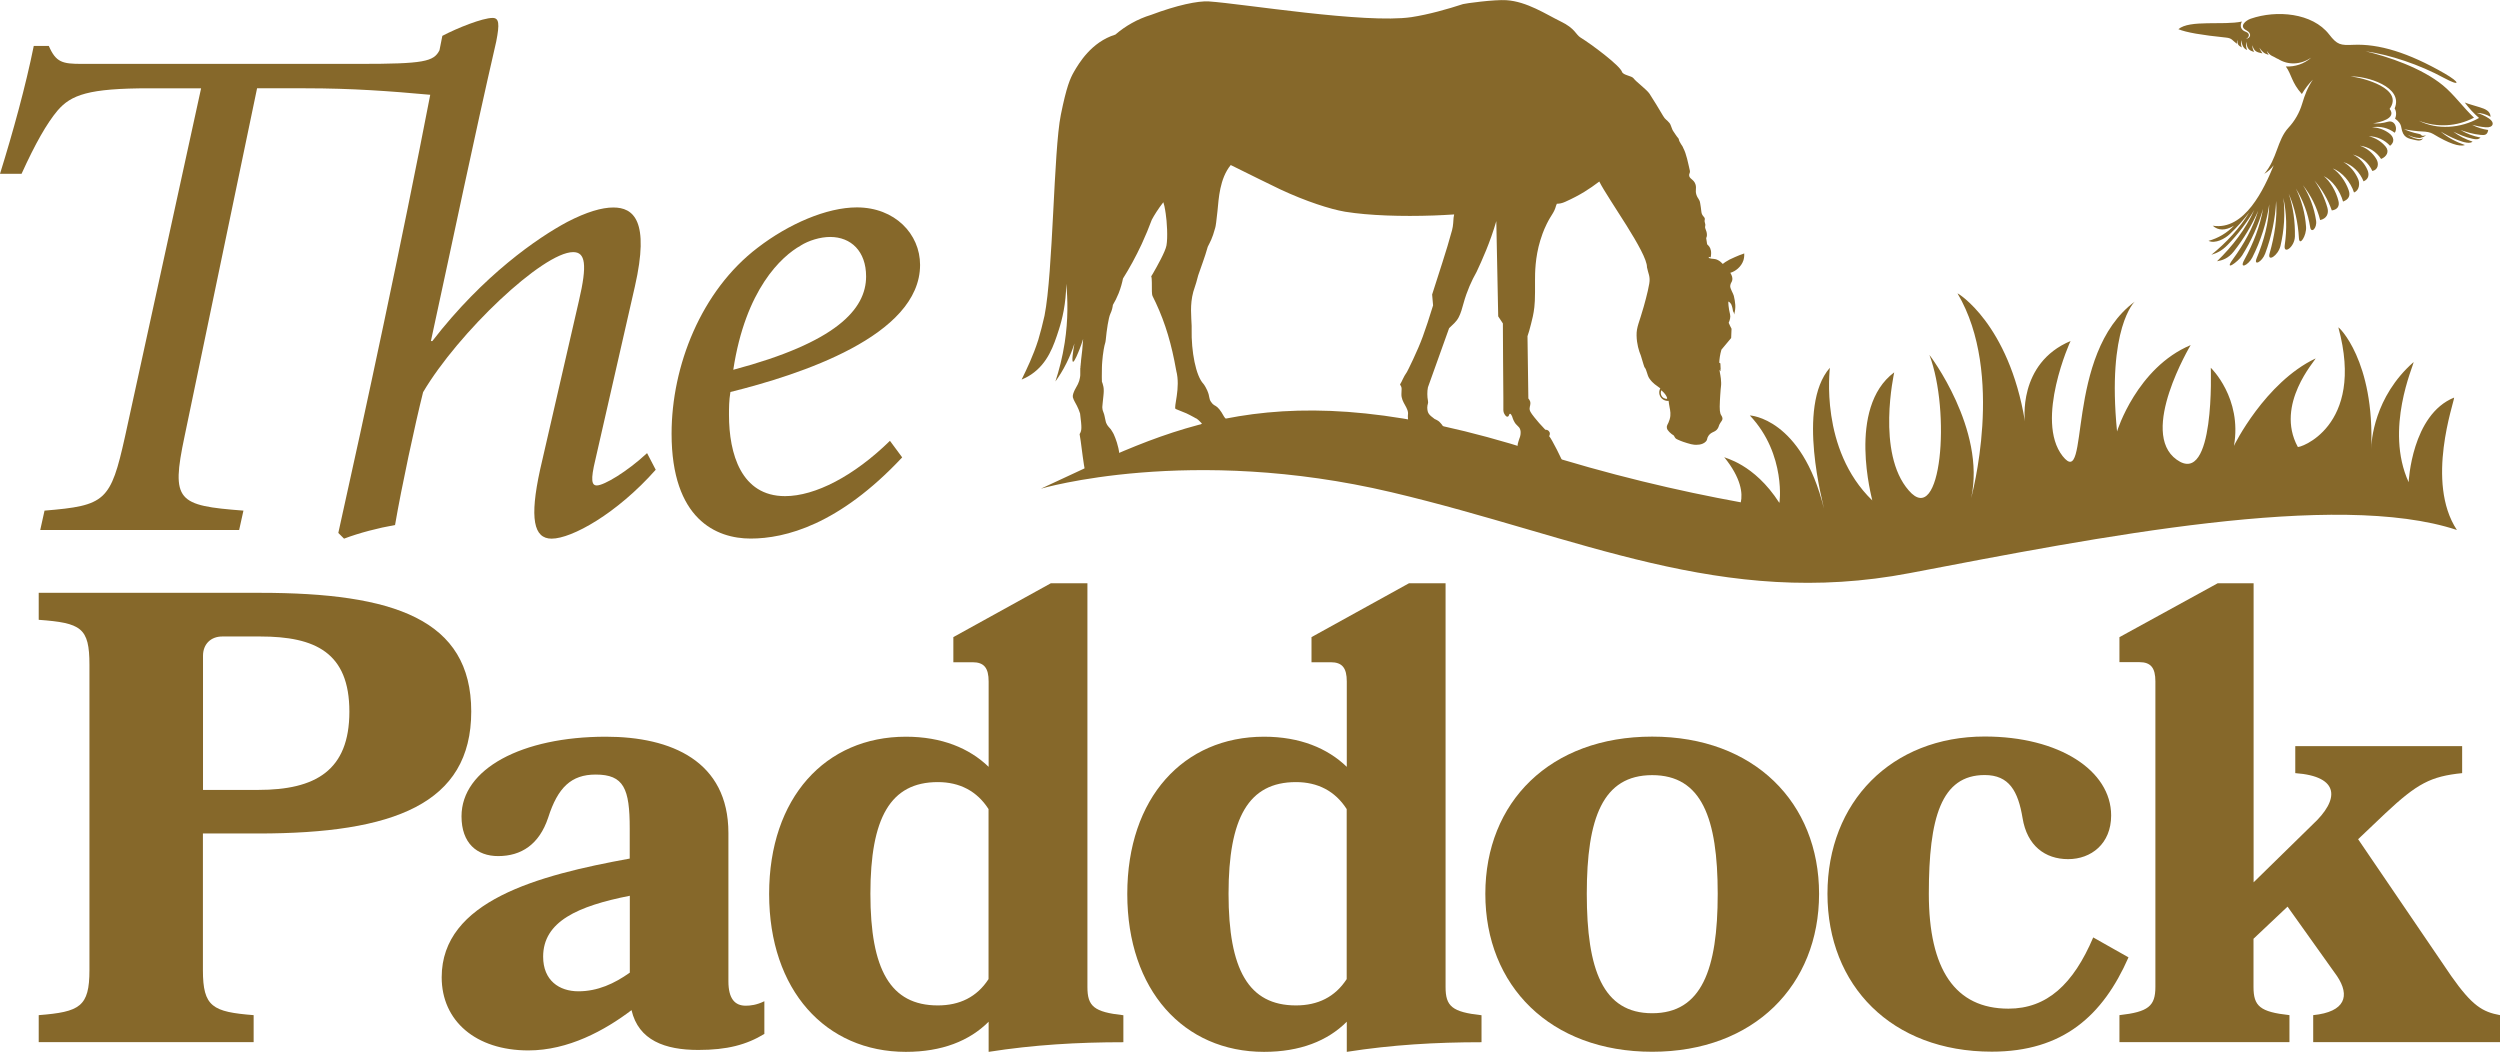 <?xml version="1.0" encoding="UTF-8"?>
<svg id="Layer_1" data-name="Layer 1" xmlns="http://www.w3.org/2000/svg" viewBox="0 0 262.18 110.3">
  <defs>
    <style>
      .cls-1 {
        fill: #86682a;
      }
    </style>
  </defs>
  <path class="cls-1" d="M27.28,66.75h-3.97c-1.21,0-2.02.81-2.02,2.02v14.07h5.79c5.99,0,9.56-2.02,9.56-8.21s-3.57-7.88-9.35-7.88M4.06,109.29v-2.83c4.31-.34,5.32-.88,5.32-4.71v-32.04c0-3.9-.88-4.38-5.32-4.71v-2.83h23.22c14,0,22.14,2.76,22.14,12.45s-8.14,12.79-22.35,12.79h-5.79v14.34c0,3.84,1.01,4.37,5.32,4.71v2.83H4.06Z"/>
  <path class="cls-1" d="M66.05,102.02v-8.08c-5.45,1.08-9.09,2.69-9.09,6.39,0,2.49,1.68,3.63,3.7,3.63s3.77-.81,5.38-1.95M66.25,105.92c-2.83,2.15-6.66,4.24-10.84,4.24-5.52,0-9.09-3.1-9.09-7.67,0-8.01,10.1-10.7,19.72-12.45v-3.16c0-4.17-.61-5.65-3.57-5.65-2.56,0-3.97,1.35-4.98,4.51-.94,2.83-2.83,4.04-5.25,4.04-2.22,0-3.84-1.35-3.84-4.17,0-4.98,6.33-8.35,15.14-8.35,6.86,0,12.85,2.56,12.85,10.1v15.55c0,1.82.67,2.56,1.82,2.56.47,0,1.14-.07,1.95-.47v3.43c-1.88,1.14-3.9,1.68-6.93,1.68-3.5,0-6.26-1.01-7-4.17"/>
  <path class="cls-1" d="M103.67,102.69v-17.84c-1.21-1.89-3.03-2.83-5.32-2.83-4.98,0-7.07,3.77-7.07,11.71s2.09,11.71,7.07,11.71c2.29,0,4.1-.88,5.32-2.76M99.97,66.82l10.23-5.65h3.84v42.34c0,2.02.67,2.62,3.77,2.96v2.83c-4.78,0-9.42.27-14.13,1.01v-3.16c-2.02,2.02-4.91,3.16-8.68,3.16-8.41,0-14.34-6.46-14.34-16.56s5.92-16.49,14.34-16.49c3.77,0,6.66,1.21,8.68,3.16v-8.95c0-1.41-.47-2.02-1.68-2.02h-2.02v-2.62Z"/>
  <path class="cls-1" d="M141.23,102.69v-17.84c-1.21-1.89-3.03-2.83-5.32-2.83-4.98,0-7.07,3.77-7.07,11.71s2.09,11.71,7.07,11.71c2.29,0,4.1-.88,5.32-2.76M137.53,66.82l10.23-5.65h3.84v42.34c0,2.02.67,2.62,3.77,2.96v2.83c-4.78,0-9.42.27-14.13,1.01v-3.16c-2.02,2.02-4.91,3.16-8.68,3.16-8.41,0-14.34-6.46-14.34-16.56s5.92-16.49,14.34-16.49c3.77,0,6.66,1.21,8.68,3.16v-8.95c0-1.41-.47-2.02-1.68-2.02h-2.02v-2.62Z"/>
  <path class="cls-1" d="M173.27,106.26c5.18,0,6.87-4.58,6.87-12.52s-1.68-12.45-6.87-12.45-6.86,4.51-6.86,12.45,1.68,12.52,6.86,12.52M173.27,77.25c10.7,0,17.5,6.93,17.5,16.49s-6.8,16.56-17.5,16.56-17.5-6.93-17.5-16.56,6.8-16.49,17.5-16.49"/>
  <path class="cls-1" d="M216.89,90.1c-2.42,0-4.31-1.41-4.78-4.31-.47-2.83-1.41-4.51-3.97-4.51-4.58,0-5.86,4.51-5.86,12.45s2.76,12.05,8.35,12.05c4.04,0,6.8-2.56,8.89-7.47l3.7,2.09c-2.69,6.12-6.87,9.89-14.34,9.89-10.5,0-17.23-6.93-17.23-16.56s6.73-16.49,16.49-16.49c7.81,0,13.26,3.57,13.26,8.28,0,2.96-2.09,4.58-4.51,4.58"/>
  <path class="cls-1" d="M222.27,109.29v-2.83c3.03-.34,3.77-.94,3.77-2.96v-32.04c0-1.41-.47-2.02-1.68-2.02h-2.09v-2.62l10.3-5.65h3.77v31.36l6.19-6.06c2.83-2.62,2.89-5.05-1.82-5.39v-2.83h17.5v2.83c-3.3.34-4.71,1.08-8.08,4.24l-2.83,2.69,9.76,14.34c2.22,3.16,3.3,3.77,5.12,4.11v2.83h-19.59v-2.83c3.36-.34,3.9-2.02,2.49-4.11l-5.18-7.27-3.57,3.37v5.05c0,2.02.67,2.62,3.77,2.96v2.83h-17.84Z"/>
  <path class="cls-1" d="M68.77,49.26c-4.07,4.6-8.81,7.23-10.92,7.23-1.88,0-2.33-2.11-1.21-7.23l4.07-17.7c.9-3.84.68-5.12-.6-5.12-3.16,0-12.05,8.44-15.74,14.69-.83,3.31-2.26,9.94-2.94,13.93-1.73.3-3.77.83-5.35,1.43l-.6-.6c2.86-12.81,6.7-30.73,9.64-45.95-4.22-.38-8.13-.68-13.11-.68h-5.05l-7.61,36.53c-1.43,6.78-.75,7.23,6.18,7.76l-.45,2.03H4.22l.45-2.03c6.4-.53,6.93-.98,8.44-7.76l7.98-36.53h-5.42c-6.4,0-8.21.68-9.64,2.34-1.13,1.35-2.33,3.46-3.77,6.63H0c1.36-4.37,2.71-9.27,3.54-13.41h1.58c.75,1.73,1.43,1.88,3.46,1.88h29.15c6.7,0,7.76-.23,8.36-1.43l.3-1.51c1.58-.83,4.22-1.88,5.27-1.88.68,0,.75.6.38,2.48-2.41,10.47-4.44,20.34-6.85,31.41h.15c5.35-6.93,11.07-10.85,14.16-12.5,2.03-1.05,3.62-1.51,4.82-1.51,2.11,0,3.84,1.36,2.26,8.29l-4.14,18.15c-.53,2.18-.38,2.71.15,2.71.75,0,3.16-1.43,5.27-3.39l.9,1.73Z"/>
  <path class="cls-1" d="M83.98,25.75c-2.03,1.13-5.8,4.6-7.08,13.03,10.77-2.86,13.93-6.33,13.93-9.79,0-2.64-1.58-4.14-3.77-4.14-1.05,0-2.26.38-3.09.9M94.61,47.97c-6.63,7.08-12.28,8.51-15.89,8.51s-8.29-2.03-8.29-11c0-7.08,3.09-14.99,9.04-19.51,3.24-2.49,7.23-4.22,10.39-4.22,3.99,0,6.63,2.79,6.63,6.03,0,7.46-12.65,11.53-19.89,13.33-.15.9-.15,1.66-.15,2.41,0,4.07,1.28,8.51,5.88,8.51,3.16,0,7.23-2.11,11-5.8l1.28,1.73Z"/>
  <path class="cls-1" d="M257.38,41.69c-4.46,1.79-4.78,8.85-4.78,8.88-2.55-5.58.53-12.26.52-12.6-4.16,3.66-4.44,8.36-4.45,9.11.39-9.27-3.45-12.87-3.44-12.74,2.86,10.5-4.25,12.73-4.26,12.52-2.42-4.46,1.88-9.09,1.87-9.27-5.3,2.52-8.57,9.14-8.56,9.17.88-5.02-2.43-8.2-2.43-8.19,0,.02.47,12.53-3.57,9.64-4.03-2.85,1.46-12.02,1.46-12.02-5.63,2.36-7.72,9.01-7.72,9.06-1.08-10.91,1.86-13.63,1.86-13.62-7.46,5.51-4.64,19.89-7.57,16.2-2.94-3.75.84-12.14.84-12.07-5.61,2.36-4.79,8.47-4.79,8.43-1.69-10.24-7.07-13.48-7.07-13.42,5.02,8.46,1.43,21.42,1.43,21.46,1.58-7.21-4.38-15.04-4.38-15.01,2.25,5.9,1.28,18.21-2.16,14.22-3.44-3.92-1.53-12.32-1.53-12.39-4.99,3.73-2.3,13.3-2.3,13.43-5.55-5.37-4.44-13.75-4.45-13.91-3.56,4.08-.63,14.45-.62,14.76-2.34-9.51-7.77-9.77-7.77-9.76,3.88,4.11,3.1,9.43,3.09,9.16-2.66-4.14-5.78-4.7-5.78-4.79,1.79,2.21,1.95,3.8,1.74,4.74-6.54-1.19-13.89-2.91-21.67-5.39-27.28-8.68-38.09-2.34-51.73,3.96,0,0,15.61-4.62,36.76.37,19.85,4.69,34.62,12.26,54.37,8.48,19.75-3.78,44.73-8.7,57.37-4.52-3.32-5.03-.28-13.41-.29-13.89"/>
  <path class="cls-1" d="M174.49,41.75c-.29-.16-.4-.52-.26-.82.35.3.51.54.6.78,0,.04,0,.08,0,.12-.11,0-.23-.02-.33-.08M182.82,26.62c-.22.07-.52.18-.87.34-.48.21-.71.32-1.01.52-.1.07-.19.14-.27.2-.14-.15-.29-.29-.5-.4-.4-.2-.54-.08-.96-.22,0-.04,0-.08-.01-.12.06.02.13.03.2.05.12-.59,0-.92-.14-1.12-.08-.11-.16-.18-.23-.25-.03-.21-.07-.43-.1-.65.04-.09.08-.18.08-.31-.01-.57-.26-.63-.18-.97.06-.24-.12-.38-.05-.64.08-.32-.32-.33-.36-.89-.02-.3-.08-.56-.12-.85-.06-.43-.26-.46-.4-.9-.14-.46.04-.64-.09-1.07-.17-.55-.67-.57-.67-.98,0-.15.13-.27.08-.46-.19-.79-.35-1.75-.71-2.41,0-.12-.43-.58-.46-.93-.35-.43-.34-.48-.55-.77-.19-.25-.24-.67-.42-.89-.27-.34-.45-.35-.67-.75-.25-.45-1.17-1.94-1.43-2.33-.3-.44-1.41-1.25-1.66-1.6-.2-.28-1.1-.32-1.22-.69-.23-.67-3.23-2.91-4.33-3.58-.53-.32-.56-.96-2.1-1.7-1.54-.75-3.53-2.09-5.7-2.23-1.24-.08-4.33.34-4.54.41-1.59.52-3.63,1.1-5.42,1.37-4.83.71-17.67-1.41-21.24-1.65-1.14-.07-3.34.39-6.05,1.41-1.42.43-2.71,1.17-3.75,2.07-2.54.78-3.85,3.06-4.33,3.88-.41.71-.79,1.56-1.39,4.54-.76,3.76-.8,16.46-1.71,21.06-.2.9-.42,1.74-.65,2.52-.55,1.73-1.2,3.04-1.75,4.18.24-.1.61-.27,1.01-.54,1.73-1.17,2.35-3,2.89-4.68.35-1.08.76-2.73.78-4.83.16,1.64.21,3.76-.16,6.17-.24,1.56-.6,2.93-.98,4.08.38-.53.79-1.17,1.17-1.94.37-.74.64-1.44.83-2.05-.16.9-.3,1.88-.15,1.92.15.04.57-1.02.69-1.33.12-.31.25-.66.37-1.06-.05.82-.13,1.58-.21,2.17,0,.03,0,.05-.01.08,0,.02,0,.04,0,.06,0,.03,0,.05-.01.08,0,.02,0,.03,0,.05,0,.05-.01.09-.02.14,0,.02,0,.03,0,.05,0,.02,0,.05-.01.07,0,.01,0,.03,0,.04,0,.04-.01.08-.02.12,0,.01,0,.02,0,.03,0,.02,0,.04,0,.06,0,.01,0,.02,0,.03,0,.03-.01.07-.02.1,0,0,0,.02,0,.02,0,.01,0,.03,0,.04,0,.01,0,.02,0,.04,0,.01,0,.02,0,.03,0,.02,0,.04,0,.05,0,0,0,0,0,.01,0,.01,0,.02,0,.04,0,0,0,0,0,.01,0,.01,0,.02,0,.03,0,.02,0,.05,0,.09,0,.05,0,.12,0,.19,0,.03,0,.05,0,.08,0,.08,0,.17-.02.26,0,.04-.01.08-.02.12-.03.2-.1.42-.21.65-.06.11-.2.35-.33.61-.12.26-.23.53-.2.73,0,.02,0,.05.02.08.06.24.23.5.41.85.06.11.12.24.17.37s.11.28.16.44c.19,1.54.19,1.76-.05,2.16.04.25.08.51.12.76.04.38.36,2.76.43,2.99.45.13,2.87-1.28,3.62-1.66-.09-.86-.41-1.68-.57-2.03,0-.02-.02-.04-.03-.07-.03-.07-.06-.12-.1-.18-.06-.1-.12-.19-.18-.29,0,0-.02-.02-.02-.03,0,0,0,0,0,0-.04-.05-.1-.11-.16-.18-.07-.08-.15-.17-.22-.28-.04-.07-.08-.14-.11-.22-.02-.05-.03-.09-.04-.14-.03-.11-.05-.21-.08-.36,0-.03-.01-.06-.02-.1-.02-.1-.05-.19-.06-.26-.01-.05-.03-.09-.04-.12-.04-.14-.08-.2-.11-.31,0-.01,0-.03-.01-.04,0-.03-.01-.06-.02-.1-.01-.08-.02-.14-.02-.21,0-.19.05-.43.12-1.21,0-.07.01-.15.02-.23,0-.07.01-.12.01-.18,0-.03,0-.06,0-.09s0-.07,0-.1c0-.23-.05-.44-.1-.6-.01-.03-.02-.07-.03-.1-.02-.06-.04-.12-.06-.16,0-.14,0-.28-.01-.42,0-.07,0-.13,0-.2,0-.32,0-.6.01-.83,0,0,0-.02,0-.03,0-.2.02-.44.04-.7.03-.35.07-.75.15-1.21.13-.73.17-.59.21-.98.1-1.06.29-2.33.48-2.74.18-.37.24-.71.27-.94.2-.33.41-.74.6-1.21.23-.58.37-1.12.46-1.56.66-1.05,1.33-2.26,1.96-3.61.41-.89.76-1.74,1.06-2.55.26-.49.66-1.13,1.21-1.84.09.28.15.54.19.82.01.06.02.13.03.19,0,.06.02.12.03.19.13.82.23,2.5.08,3.33-.11.64-.99,2.2-1.41,2.93-.03.05-.06.1-.09.15-.04.07-.07.12-.1.16.1.24.05,1.03.07,1.58,0,.22.03.41.08.51.11.23.22.46.33.68,1.02,2.18,1.67,4.43,2.13,7.05,0,.02.01.04.02.06,0,0,0,0-.01,0,.49,1.83-.31,3.9-.06,4.03.18.09.65.25,1.13.46.23.11.51.25.85.44,0,0,0,0,.01.01.2.14.12-.06.76.61-.07.09-.23.38-.3.47,0,0,0,0,0,0,0,0,0,0,0,0,.01,0,.03,0,.04,0-.05.35.17,1.6.06,1.78.15,0,.34,0,.54.01,1.86.12,4.02-.03,4.19-.08-.1-.35-.29-1.02-.69-1.59-.3-.43-.64-.74-.92-.96,0,0,0,0,0,0,0,0,0,0-.01-.01-.32-.05-.38-.01-.59-.35-.02-.03-.04-.07-.06-.1-.13-.23-.25-.44-.43-.66-.33-.4-.47-.34-.69-.55-.05-.05-.11-.12-.17-.21-.26-.36-.12-.56-.39-1.17,0,0,0,0,0-.01,0-.01-.01-.03-.02-.04-.13-.28-.23-.45-.31-.57-.04-.05-.07-.09-.09-.12-.79-.83-1.28-3.38-1.23-5.74,0-.11,0-.22,0-.33-.03-.97-.2-2.2.17-3.57.26-.76.4-1.27.52-1.74.35-1.05.64-1.72,1.01-3.02,0,.02-.02.03-.02.05.25-.51.48-.85.79-2,.05-.11.14-.81.24-1.77.13-1.29.22-3.39,1.39-4.82,2.01.99,4.29,2.13,5.19,2.55,2.71,1.27,5.27,2.08,6.72,2.33.04,0,.07.01.11.02,2.49.4,5.91.51,9.29.39.71-.03,1.42-.06,2.12-.11-.03.16-.05.28-.06.34-.03.3-.03.84-.16,1.31-.61,2.27-1.39,4.5-2.09,6.75.03.38.07.76.1,1.14-.4,1.31-.77,2.42-1.08,3.27-.53,1.47-1.61,3.64-1.66,3.71-.39.54-.54,1.05-.7,1.26-.08.11.13.16.14.5,0,.27-.01.45-.02.54-.04.93.82,1.46.68,2.23-.02.1.03.85.09,1.07h0c-.03.69-.42,1.63-.26,1.84,3.13.39,4.51.25,4.55-.29-.13-.46-.64-1.47-.92-1.75-.07-.07-.17-.24-.49-.39-.06-.03-.12-.05-.17-.08-.6-.45-.75-.59-.77-1.19,0-.37.14-.42.07-.74-.08-.38-.09-.97,0-1.39.78-2.12,1.44-4.08,2.22-6.2.4-.4.75-.65,1.01-1.15.21-.4.37-.96.5-1.45.36-1.31.87-2.42,1.37-3.3.57-1.22,1.42-3.08,2.07-5.33.07,3.33.14,6.66.2,9.99.16.24.33.49.49.74,0,2.09.04,5.74.05,7.83,0,0,0,0,0,0,0,.38,0,.76,0,1.14,0,.1-.02.37.16.61.04.06.11.15.19.19.03.01.05.02.08.01,0,0,0,0,0,0,.21-.04.13-.27.26-.3.06-.01.11.01.24.3,0,0,0,0,0,0,.02.07.06.21.13.36.01.03.02.06.04.08.26.55.55.52.67.92.1.33,0,.68-.03.77-.04.15-.08.18-.15.44-.06.19-.1.34-.1.46h0c-.01.07-.06.68.05.79.03.03,1.21.24,1.55.3.97.16,2.85.8,3.16.76.02-.2-1.23-2.62-1.42-2.8h0s-.02-.02-.03-.03c0,0,0,0,0,0,0-.01.14-.21.04-.43-.05-.1-.13-.18-.24-.22-.06-.02-.13-.04-.2-.03-.48-.49-.86-.94-1.14-1.29-.43-.54-.52-.72-.51-.94.01-.25.15-.46.05-.76-.05-.14-.13-.23-.18-.29-.02-1.65-.07-4.87-.09-6.53.11-.31.24-.75.37-1.28.13-.5.27-1.05.35-1.77.05-.43.06-.8.07-1.55.01-.63,0-1.05,0-1.27,0-.71,0-2.37.55-4.17.11-.35.3-.97.68-1.74.5-1.01.77-1.14.98-1.92.01-.05.04-.11.08-.19.26,0,.54-.05.87-.2,1.6-.72,2.53-1.34,3.58-2.13.89,1.8,5.05,7.48,5,8.99.13.67.37.96.24,1.72-.07.44-.22,1.06-.35,1.56-.11.43-.21.78-.23.85-.46,1.65-.77,2.13-.75,3.03.02.89.24,1.61.45,2.11.21.74.37,1.2.37,1.2.26.28.27.83.52,1.19.4.57.7.69,1.15,1.04-.24.42-.09.96.34,1.2.17.09.36.13.53.11.03.19.04.4.1.66.07.36.16.79.01,1.28-.18.61-.33.55-.29.91.03.26.42.6.73.79.16.29.15.31.44.44.39.18.75.29.95.35.34.1.51.15.73.17.21.02.87.06,1.24-.34.2-.22.07-.31.28-.61.33-.46.71-.32.98-.78.12-.2.07-.27.25-.55.12-.19.22-.28.23-.44,0-.17-.09-.3-.12-.35-.16-.23-.2-.58-.15-1.53.02-.18.03-.36.03-.53.07-1.13.11-.99.1-1.37-.02-.66-.12-.9-.18-1.35.05.05.09.1.12.14,0-.07,0-.15-.01-.23,0,0,.01.02.02.03-.01-.21-.02-.42-.03-.62-.04-.02-.08-.05-.12-.07.02-.37.07-.83.23-1.37.34-.41.68-.81,1.02-1.22.01-.32.02-.64.04-.97-.12-.22-.22-.44-.3-.63.12-.26.22-.59.14-.9-.15-.58-.21-1.32-.16-1.32.02,0,.16.07.29.29.09.21.17.5.2.89.02-.07.03-.13.05-.19.02.11.04.24.05.37.22-.76.12-1.27-.03-1.96-.05-.23-.4-.76-.38-1.04.03-.33.17-.36.22-.62.04-.25-.05-.49-.19-.73,0-.01-.01-.02-.02-.03.53-.14,1.15-.63,1.37-1.29.05-.15.11-.41.09-.75"/>
  <path class="cls-1" d="M238.87,6.16c1.1.71,2.4.63,3.51-.11-.74.65-1.7.97-2.66.92.62.86.59,1.67,1.68,2.89.32-.55.71-1.06,1.16-1.51-.57.85-.84,1.57-1.13,2.53-.28.94-.77,1.8-1.44,2.52-1.19,1.29-1.17,3.25-2.53,4.83.39-.23.72-.54.99-.9-.99,2.44-3.04,6.88-6.4,6.34.59.53,1.33.53,2.23,0-.73.76-1.65,1.31-2.67,1.59.71.33,1.72-.22,2.23-.71.75-.71,1.44-1.48,2.05-2.29-1,1.67-2.4,3.18-3.98,4.46.51-.16,1.07-.38,1.7-1.03,1.08-1.11,2.03-2.36,2.8-3.67-.89,1.98-2.28,3.81-3.91,5.38.54-.09,1.18-.28,1.77-1.04,1.03-1.31,1.9-2.76,2.55-4.26-.55,1.79-1.49,3.5-2.64,5.07-1.03,1.39.52.31.95-.37.96-1.53,1.71-3.2,2.2-4.9-.32,1.83-1.02,3.64-1.96,5.34-.59,1.06.42.57.83-.23.89-1.76,1.5-3.67,1.78-5.58-.04,1.92-.56,3.82-1.32,5.65-.35.86.56.4.89-.48.67-1.79,1.07-3.67,1.15-5.53.13,1.81-.16,3.67-.68,5.49-.28.98.89.27,1.14-.78.39-1.67.5-3.39.3-5.03.34,1.6.39,3.29.14,4.99-.14.99,1.04.18,1.07-.94.03-1.54-.18-3.07-.65-4.49.62,1.43.98,3.02,1.07,4.65.05.95.82-.26.75-1.18-.1-1.4-.46-2.76-1.07-4.01.76,1.23,1.27,2.61,1.5,4.05.11.7.74.12.62-.69-.2-1.32-.66-2.58-1.38-3.71.85,1.08,1.47,2.33,1.81,3.66.67-.15.93-.67.76-1.29-.29-1.02-.75-1.98-1.36-2.86.8.93,1.42,1.99,1.82,3.14.58-.08.83-.44.7-.98-.24-1.01-.89-2.11-1.55-2.62.9.42,1.71,1.53,2.03,2.67.6-.23.79-.62.59-1.19-.31-.91-1-1.86-1.67-2.28.97.35,1.88,1.42,2.23,2.52.55-.21.63-.93.44-1.39-.31-.75-.88-1.44-1.56-1.8.95.27,1.75,1.08,2.12,2.02.55-.23.62-.73.4-1.22-.3-.68-.83-1.25-1.52-1.59.92.24,1.66.88,2.04,1.72.58-.1.73-.73.43-1.24-.39-.66-1-1.16-1.74-1.41.93.11,1.74.64,2.23,1.39.57-.23.91-.78.47-1.3-.45-.54-1.07-.92-1.77-1.08.87,0,1.68.39,2.24,1,.49-.37.45-.93-.13-1.34-.51-.37-1.12-.58-1.77-.6.86-.15,1.72.07,2.38.57.35-.4.05-1.37-.72-1.15-.5.15-1.04.21-1.54.16.65-.08,2.53-.51,1.73-1.51,1.54-2.11-2.73-3.27-4.1-3.4,1.65-.07,5.6,1.08,4.63,3.35.19.3.2.74.04,1.07.39.28.6.55.66.93.18,1.09.68,1.15,1.52,1.33.34.08.61.06.78-.22-.37.32-1.32-.11-1.61-.34.38.2.79.31,1.21.33.12,0,.2-.02.24-.07.15,0,.3-.09.46-.24-.14.08-.3.1-.45.07-.04-.08-.15-.16-.31-.19-.69-.13-1.18-.33-1.55-.49.67.13,1.26.21,1.94.24.4.02.8.07,1.11.26,1.64.99,2.74,1.37,3.33,1.16-.92-.32-1.8-.78-2.54-1.41.71.43,2.85,1.55,3.34,1.05-.72-.23-1.41-.58-2.02-1.04.61.28,1.2.57,2.01.74.37.08.59.1.85-.12-.74-.14-1.45-.41-2.1-.79.65.21,1.29.43,2.13.51.42.04.69,0,.77-.52-.59-.08-1.16-.26-1.69-.54.44.12.95.22,1.43.26.79.07.99-.49.35-.92-.4-.27-.86-.48-1.29-.59.48,0,1,.15,1.45.41-.02-.62-.59-.83-1.13-1-.52-.17-1.07-.3-1.58-.5.44.59.94,1.14,1.5,1.62-1.91,1.1-4.42,1.27-6.31.29,1.88.74,4,.62,5.78-.32-1.14-1.08-2.11-2.45-3.26-3.39-2.21-1.82-5.74-3.01-8.1-3.57,2.54.36,5.64,1.39,8.23,2.8,1.72.93,1.72.49.06-.47-3.84-2.21-6.91-3.13-9.59-3.01-1.34.06-1.68.01-2.53-1.09-1.76-2.27-5.52-2.58-8.22-1.65-.55.19-1.26.8-.48,1.21.68.36.41.87-.03.9.32-.11.51-.55-.02-.74-.5-.17-.65-.61-.4-1.07-1.97.42-5.48-.21-6.66.8.81.34,2.44.62,4.99.88.64.06.66.3,1.14.65,0-.13.01-.27.05-.41,0,.47.09.58.47.8-.09-.24-.1-.52-.02-.78,0,.43.15.89.58,1.04-.12-.26-.15-.57-.06-.87,0,.64.22.94.8,1.07-.13-.2-.2-.44-.19-.7.18.68.48.74,1.06.86-.14-.18-.25-.38-.33-.6.32.44.49.61.98.76-.08-.13-.15-.27-.2-.42.43.6.58.48,1.13.83"/>
</svg>